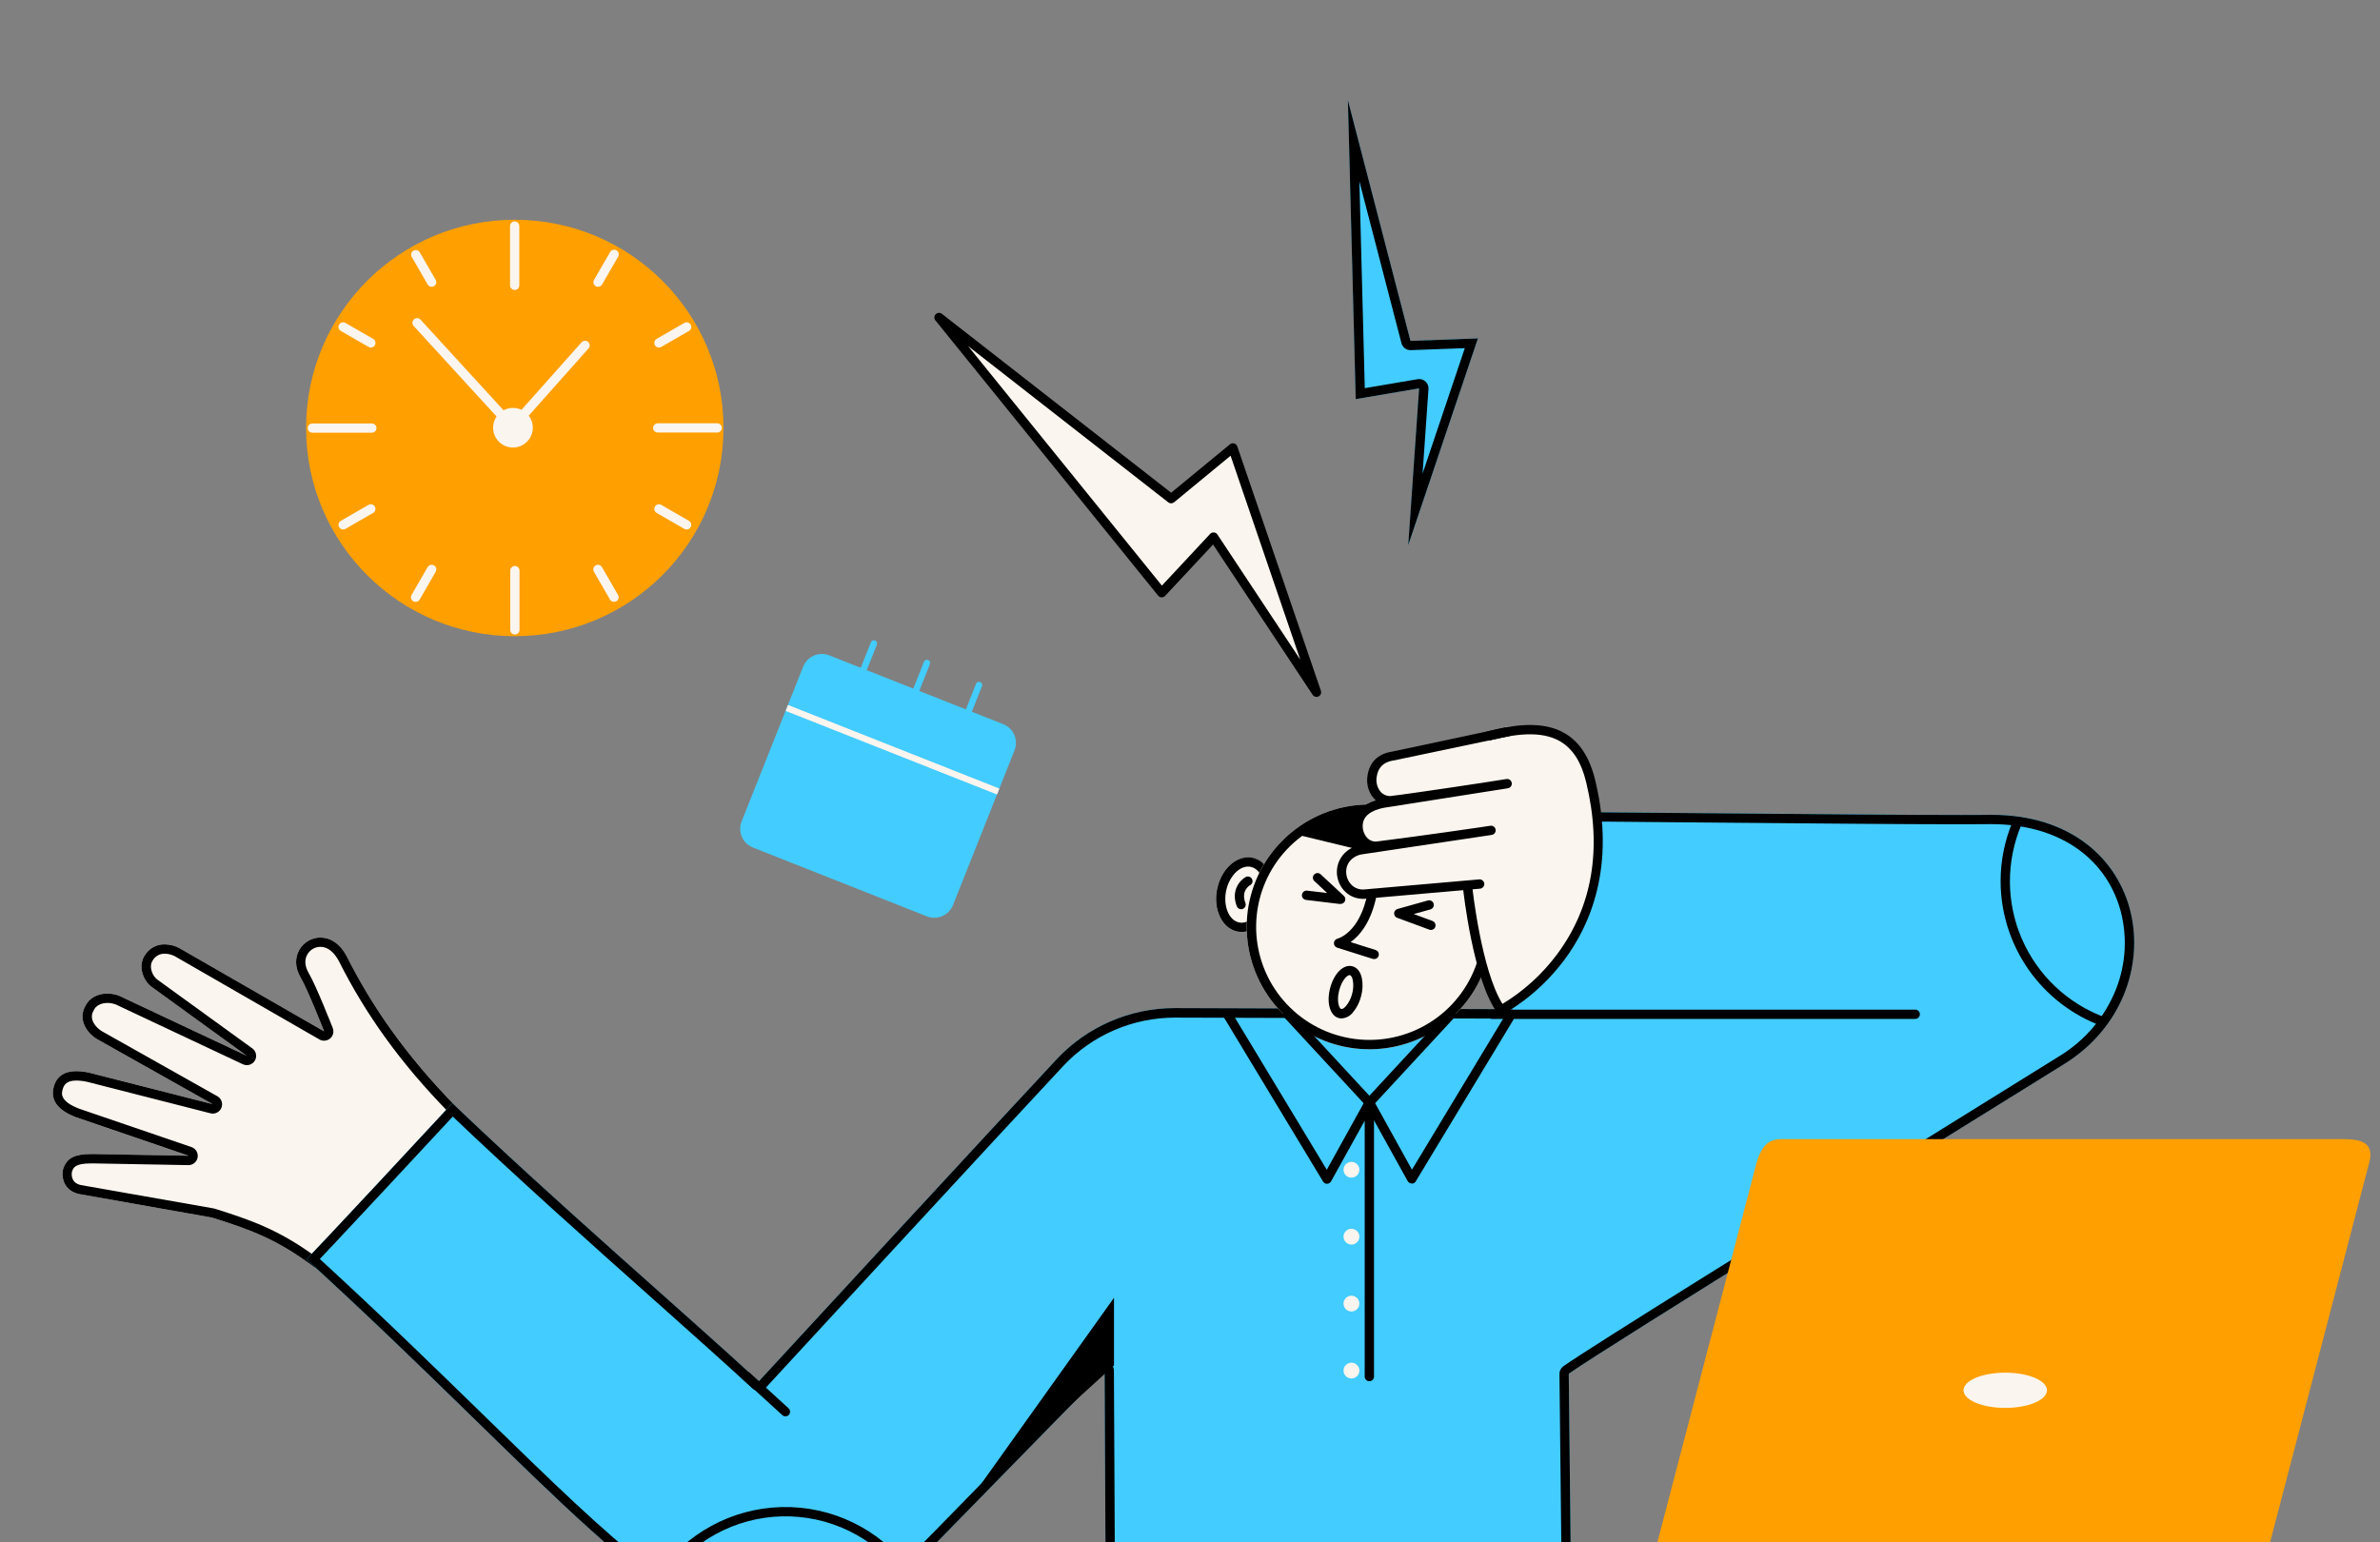 <svg width="270" height="175" viewBox="0 0 270 175" fill="none" xmlns="http://www.w3.org/2000/svg">
<rect x="0" y="0" width="270" height="175" fill="#808080" stroke="none"/>
<g clip-path="url(#clip0_9574_23021)">
<path d="M6.121 123.249C6.59 121.653 8.121 121.182 10.471 121.795L24.126 125.278L11.04 117.917C9.818 117.202 8.917 115.732 9.583 114.329L9.675 114.155C10.252 112.891 11.944 112.373 13.545 112.99L27.988 119.784L17.316 112.052C16.262 111.361 15.698 109.757 16.291 108.634L16.383 108.461C16.976 107.33 18.567 106.655 20.335 107.57L36.772 117.021C36.772 117.021 34.901 112.249 34.116 110.929C31.932 107.249 37.104 104.094 39.385 108.603C42.151 114.066 45.929 119.665 51.891 125.72L52.315 126.119C52.25 126.182 52.184 126.243 52.12 126.309L35.718 143.828C31.476 140.629 28.491 139.54 24.039 138.147L8.993 135.481C7.473 135.16 6.914 133.925 7.149 132.681L7.215 132.497C7.655 131.301 8.635 130.891 10.64 130.941L21.386 131.135L8.606 126.769C6.343 125.893 5.705 124.673 6.121 123.249Z" fill="#FAF5EE"/>
<path d="M36.35 107.429C36.047 107.43 35.751 107.511 35.49 107.664C35.229 107.817 35.013 108.036 34.864 108.299C34.519 108.901 34.577 109.645 35.02 110.402C35.839 111.779 37.673 116.448 37.752 116.646C37.814 116.805 37.837 116.978 37.818 117.148C37.798 117.318 37.738 117.481 37.641 117.623C37.544 117.764 37.414 117.88 37.262 117.96C37.11 118.04 36.941 118.081 36.769 118.081C36.584 118.081 36.403 118.033 36.242 117.942L19.858 108.509C19.504 108.32 19.11 108.217 18.709 108.209C18.432 108.197 18.157 108.261 17.913 108.394C17.67 108.527 17.468 108.724 17.329 108.964L17.236 109.135C16.926 109.726 17.268 110.767 17.913 111.196L17.948 111.219L28.62 118.951C28.801 119.082 28.935 119.266 29.004 119.477C29.073 119.688 29.073 119.916 29.005 120.128C28.936 120.339 28.802 120.523 28.621 120.654C28.441 120.785 28.224 120.855 28.001 120.855C27.846 120.854 27.694 120.82 27.553 120.755L13.145 113.975C12.84 113.858 12.516 113.798 12.189 113.796C11.467 113.796 10.871 114.106 10.647 114.606L10.621 114.658L10.542 114.811C10.118 115.733 10.924 116.635 11.58 117.019L24.655 124.38C24.86 124.494 25.02 124.673 25.111 124.888C25.202 125.104 25.219 125.343 25.159 125.569C25.098 125.795 24.964 125.994 24.778 126.135C24.591 126.276 24.363 126.352 24.128 126.349C24.04 126.349 23.951 126.338 23.865 126.315L10.192 122.824C9.698 122.685 9.189 122.61 8.677 122.6C7.554 122.6 7.262 123.084 7.122 123.557C6.983 124.03 6.722 124.921 8.967 125.792L21.726 130.153C21.961 130.234 22.16 130.396 22.287 130.609C22.414 130.823 22.461 131.074 22.421 131.319C22.38 131.564 22.254 131.786 22.064 131.947C21.875 132.108 21.635 132.197 21.386 132.198H21.365L10.613 132.004H10.321C8.511 132.004 8.334 132.485 8.192 132.871L8.158 132.966C8.095 133.392 8.116 134.231 9.18 134.462L24.226 137.109C24.27 137.117 24.314 137.128 24.358 137.141C28.486 138.434 31.568 139.528 35.591 142.425L50.837 126.147C45.521 120.694 41.577 115.26 38.455 109.074C37.907 108.015 37.164 107.429 36.35 107.429ZM36.35 106.377C37.422 106.377 38.582 107.016 39.385 108.604C42.151 114.067 45.929 119.666 51.891 125.721L52.315 126.12C52.25 126.183 52.184 126.244 52.12 126.31L35.718 143.829C31.476 140.629 28.491 139.541 24.039 138.148L8.993 135.482C7.473 135.161 6.914 133.926 7.149 132.682L7.215 132.498C7.631 131.365 8.532 130.939 10.334 130.939H10.653L21.399 131.134L8.619 126.767C6.34 125.892 5.702 124.664 6.119 123.247C6.456 122.101 7.341 121.535 8.685 121.535C9.288 121.548 9.887 121.636 10.468 121.798L24.126 125.279L11.04 117.918C9.818 117.203 8.917 115.733 9.583 114.329L9.675 114.156C10.089 113.254 11.066 112.731 12.175 112.731C12.644 112.734 13.109 112.823 13.545 112.994L27.988 119.787L17.316 112.055C16.262 111.364 15.698 109.76 16.291 108.638L16.383 108.464C16.611 108.055 16.948 107.717 17.355 107.485C17.763 107.253 18.227 107.137 18.696 107.15C19.273 107.158 19.839 107.304 20.348 107.576L36.772 117.022C36.772 117.022 34.901 112.25 34.116 110.93C32.701 108.546 34.379 106.377 36.353 106.377H36.35Z" fill="black"/>
<path d="M51.131 125.372L51.326 125.183C63.181 136.529 77.708 149.022 86.078 156.73C86.078 156.73 113.709 126.76 119.864 120.188C121.586 118.348 123.67 116.882 125.985 115.883C128.301 114.884 130.798 114.372 133.321 114.38L169.657 114.499L169.267 92.095C179.681 92.069 216.934 92.539 225.646 92.439C243.977 92.229 247.249 112.551 234.219 120.69C223.341 127.486 181.67 153.189 177.969 155.868L178.319 187.962H125.475L125.317 155.531L106.82 174.438C83.481 198.664 74.679 179.407 35.029 143.12C34.926 143.041 34.826 142.97 34.723 142.894C34.886 142.891 51.131 125.372 51.131 125.372Z" fill="#43CCFF"/>
<path d="M170.34 93.157L170.709 114.501C170.711 114.641 170.686 114.78 170.634 114.91C170.582 115.039 170.505 115.157 170.407 115.257C170.308 115.357 170.191 115.436 170.062 115.49C169.933 115.544 169.795 115.571 169.655 115.571L133.316 115.461H133.266C130.898 115.465 128.555 115.952 126.382 116.893C124.21 117.835 122.253 119.21 120.634 120.935C114.553 127.428 87.13 157.167 86.854 157.477C86.76 157.579 86.647 157.661 86.521 157.719C86.396 157.777 86.26 157.81 86.121 157.816H86.079C85.814 157.816 85.558 157.717 85.362 157.537C82.309 154.722 78.352 151.194 74.16 147.458C66.9 140.991 58.703 133.687 51.364 126.689C50.12 128.03 46.93 131.463 43.76 134.865C41.389 137.41 39.495 139.437 38.125 140.891C37.335 141.735 36.708 142.392 36.281 142.849C43.394 149.382 49.506 155.339 54.904 160.608C69.963 175.298 79.045 184.168 88.105 184.168C93.551 184.168 99.088 180.943 106.065 173.705L124.562 154.795C124.708 154.646 124.895 154.544 125.1 154.501C125.305 154.458 125.517 154.477 125.711 154.556C125.905 154.634 126.071 154.768 126.188 154.941C126.305 155.114 126.368 155.317 126.369 155.526L126.522 186.91H177.253L176.913 155.889C176.911 155.721 176.95 155.555 177.025 155.405C177.101 155.255 177.211 155.125 177.348 155.027C180.138 153.013 203.374 138.604 220.343 128.083C225.987 124.583 230.861 121.56 233.653 119.817C236.575 118.038 238.832 115.351 240.079 112.17C241.196 109.298 241.353 106.144 240.527 103.176C238.785 97.129 233.324 93.509 225.921 93.509H225.657C224.849 93.509 223.747 93.525 222.39 93.525C216.157 93.525 205.145 93.428 194.493 93.333C184.653 93.241 175.345 93.16 170.34 93.157ZM170.147 92.106C180.493 92.106 210.374 92.466 222.385 92.466C223.702 92.466 224.804 92.466 225.642 92.45H225.929C244.012 92.45 247.189 112.603 234.22 120.701C223.339 127.488 181.668 153.192 177.967 155.87L178.317 187.965H125.473L125.315 155.534L106.818 174.441C99.647 181.884 93.846 185.22 88.113 185.22C75.164 185.22 62.505 168.258 35.035 143.12C34.932 143.041 34.832 142.97 34.729 142.894C34.892 142.894 51.137 125.372 51.137 125.372L51.332 125.183C63.188 136.529 77.714 149.022 86.084 156.73C86.084 156.73 113.715 126.76 119.87 120.188C121.585 118.355 123.661 116.894 125.966 115.895C128.272 114.896 130.758 114.38 133.272 114.381H133.327L169.655 114.501L169.265 92.098L170.147 92.106Z" fill="black"/>
<path d="M58.401 72.186C45.324 72.186 34.724 61.608 34.724 48.56C34.724 35.511 45.324 24.934 58.401 24.934C71.477 24.934 82.077 35.511 82.077 48.56C82.077 61.608 71.477 72.186 58.401 72.186Z" fill="#FF9F00"/>
<path d="M58.146 48.963C58.22 48.963 58.293 48.947 58.36 48.916C58.427 48.886 58.487 48.842 58.536 48.787L66.766 39.536C66.812 39.484 66.847 39.424 66.87 39.358C66.892 39.293 66.902 39.224 66.897 39.155C66.893 39.086 66.875 39.019 66.845 38.956C66.814 38.894 66.772 38.839 66.72 38.793C66.668 38.747 66.608 38.712 66.542 38.69C66.477 38.667 66.408 38.658 66.339 38.662C66.269 38.667 66.202 38.684 66.14 38.715C66.077 38.745 66.022 38.787 65.976 38.839L58.133 47.651L47.713 36.273C47.667 36.221 47.61 36.179 47.547 36.149C47.484 36.119 47.416 36.102 47.346 36.098C47.276 36.095 47.207 36.105 47.141 36.128C47.075 36.151 47.014 36.187 46.962 36.234C46.911 36.281 46.868 36.337 46.838 36.4C46.808 36.463 46.791 36.531 46.787 36.6C46.783 36.67 46.794 36.739 46.817 36.805C46.84 36.871 46.876 36.931 46.923 36.983L57.738 48.792C57.789 48.849 57.853 48.893 57.923 48.923C57.994 48.952 58.07 48.966 58.146 48.963Z" fill="#FAF5EE"/>
<path d="M57.861 25.65C57.861 25.359 58.097 25.124 58.388 25.124C58.679 25.124 58.915 25.359 58.915 25.65V32.377C58.915 32.668 58.679 32.903 58.388 32.903C58.097 32.903 57.861 32.668 57.861 32.377V25.65Z" fill="#FAF5EE"/>
<path d="M57.884 64.741C57.884 64.45 58.12 64.215 58.411 64.215C58.702 64.215 58.938 64.45 58.938 64.741V71.468C58.938 71.758 58.702 71.994 58.411 71.994C58.12 71.994 57.884 71.758 57.884 71.468V64.741Z" fill="#FAF5EE"/>
<path d="M35.437 49.099H42.181C42.321 49.099 42.455 49.043 42.554 48.944C42.653 48.846 42.708 48.712 42.708 48.573C42.708 48.433 42.653 48.3 42.554 48.201C42.455 48.102 42.321 48.047 42.181 48.047H35.439C35.3 48.047 35.166 48.102 35.067 48.201C34.968 48.3 34.912 48.433 34.912 48.573C34.912 48.712 34.968 48.846 35.067 48.944C35.166 49.043 35.3 49.099 35.439 49.099H35.437Z" fill="#FAF5EE"/>
<path d="M74.619 49.078H81.361C81.501 49.078 81.635 49.023 81.733 48.924C81.832 48.825 81.888 48.692 81.888 48.552C81.888 48.413 81.832 48.279 81.733 48.18C81.635 48.082 81.501 48.026 81.361 48.026H74.619C74.479 48.026 74.345 48.082 74.246 48.18C74.148 48.279 74.092 48.413 74.092 48.552C74.092 48.692 74.148 48.825 74.246 48.924C74.345 49.023 74.479 49.078 74.619 49.078Z" fill="#FAF5EE"/>
<path d="M47.159 68.291C47.251 68.291 47.342 68.266 47.422 68.22C47.502 68.174 47.569 68.108 47.615 68.028L49.417 64.889C49.455 64.829 49.48 64.762 49.492 64.692C49.504 64.622 49.501 64.551 49.484 64.482C49.467 64.413 49.436 64.348 49.394 64.291C49.351 64.235 49.297 64.187 49.236 64.152C49.174 64.116 49.106 64.093 49.036 64.085C48.965 64.076 48.894 64.082 48.825 64.102C48.757 64.122 48.694 64.155 48.639 64.2C48.584 64.245 48.538 64.3 48.505 64.363L46.69 67.502C46.62 67.623 46.601 67.766 46.637 67.901C46.673 68.035 46.762 68.15 46.882 68.22C46.966 68.268 47.062 68.293 47.159 68.291Z" fill="#FAF5EE"/>
<path d="M67.846 32.543C67.938 32.543 68.029 32.518 68.109 32.472C68.189 32.426 68.256 32.36 68.302 32.28L70.117 29.141C70.155 29.081 70.181 29.014 70.192 28.944C70.204 28.874 70.201 28.803 70.184 28.734C70.167 28.665 70.136 28.6 70.094 28.543C70.051 28.487 69.998 28.439 69.936 28.404C69.874 28.368 69.806 28.345 69.736 28.337C69.665 28.328 69.594 28.334 69.525 28.354C69.457 28.374 69.394 28.407 69.339 28.452C69.284 28.497 69.238 28.552 69.205 28.615L67.39 31.754C67.344 31.834 67.32 31.924 67.32 32.017C67.32 32.109 67.344 32.2 67.39 32.28C67.436 32.359 67.503 32.426 67.583 32.472C67.663 32.518 67.754 32.543 67.846 32.543Z" fill="#FAF5EE"/>
<path d="M38.923 60.077C39.016 60.078 39.106 60.054 39.187 60.009L42.33 58.197C42.39 58.163 42.442 58.117 42.484 58.062C42.527 58.007 42.558 57.945 42.576 57.878C42.594 57.811 42.598 57.742 42.589 57.673C42.58 57.604 42.558 57.538 42.523 57.478C42.489 57.419 42.443 57.366 42.388 57.324C42.333 57.282 42.27 57.251 42.203 57.233C42.136 57.215 42.066 57.21 41.998 57.219C41.929 57.228 41.863 57.251 41.803 57.285L38.66 59.096C38.559 59.154 38.481 59.244 38.437 59.351C38.393 59.458 38.385 59.576 38.415 59.688C38.445 59.799 38.511 59.898 38.603 59.968C38.695 60.039 38.807 60.077 38.923 60.077Z" fill="#FAF5EE"/>
<path d="M74.753 39.433C74.846 39.433 74.937 39.409 75.017 39.362L78.16 37.551C78.281 37.481 78.369 37.366 78.406 37.231C78.442 37.097 78.423 36.953 78.353 36.832C78.284 36.711 78.168 36.623 78.033 36.586C77.898 36.55 77.754 36.569 77.633 36.639L74.49 38.45C74.388 38.507 74.309 38.597 74.264 38.704C74.219 38.812 74.21 38.931 74.24 39.043C74.271 39.156 74.337 39.255 74.43 39.326C74.523 39.396 74.637 39.434 74.753 39.433Z" fill="#FAF5EE"/>
<path d="M48.973 32.542C49.065 32.542 49.156 32.518 49.236 32.472C49.316 32.426 49.382 32.359 49.429 32.279C49.475 32.199 49.499 32.109 49.499 32.017C49.499 31.924 49.475 31.834 49.428 31.754L47.613 28.615C47.54 28.5 47.426 28.419 47.294 28.386C47.162 28.354 47.023 28.374 46.905 28.442C46.787 28.509 46.7 28.62 46.663 28.75C46.625 28.881 46.639 29.02 46.702 29.141L48.517 32.28C48.563 32.359 48.63 32.426 48.709 32.472C48.789 32.518 48.88 32.542 48.973 32.542Z" fill="#FAF5EE"/>
<path d="M69.658 68.291C69.751 68.291 69.842 68.266 69.922 68.22C70.043 68.15 70.131 68.035 70.167 67.901C70.203 67.766 70.184 67.623 70.114 67.502L68.299 64.363C68.266 64.3 68.221 64.245 68.166 64.2C68.111 64.155 68.047 64.122 67.979 64.102C67.911 64.082 67.839 64.076 67.769 64.085C67.698 64.093 67.63 64.116 67.568 64.152C67.507 64.187 67.453 64.235 67.41 64.291C67.368 64.348 67.337 64.413 67.32 64.482C67.303 64.551 67.3 64.622 67.312 64.692C67.324 64.762 67.349 64.829 67.387 64.889L69.203 68.028C69.249 68.108 69.315 68.174 69.395 68.22C69.475 68.266 69.566 68.291 69.658 68.291Z" fill="#FAF5EE"/>
<path d="M42.069 39.433C42.186 39.434 42.299 39.396 42.392 39.326C42.485 39.255 42.552 39.156 42.582 39.043C42.612 38.931 42.604 38.812 42.559 38.704C42.514 38.597 42.434 38.507 42.333 38.45L39.19 36.639C39.129 36.604 39.063 36.582 38.995 36.573C38.926 36.564 38.856 36.569 38.789 36.586C38.722 36.604 38.659 36.635 38.605 36.677C38.55 36.719 38.504 36.772 38.469 36.832C38.434 36.892 38.412 36.958 38.403 37.026C38.394 37.095 38.398 37.165 38.416 37.231C38.434 37.298 38.465 37.361 38.508 37.416C38.55 37.47 38.602 37.516 38.663 37.551L41.806 39.362C41.886 39.409 41.977 39.433 42.069 39.433Z" fill="#FAF5EE"/>
<path d="M77.898 60.077C78.014 60.077 78.126 60.039 78.218 59.968C78.31 59.898 78.376 59.799 78.406 59.688C78.436 59.576 78.428 59.458 78.384 59.351C78.34 59.244 78.261 59.154 78.161 59.096L75.018 57.285C74.897 57.215 74.753 57.197 74.618 57.233C74.483 57.269 74.368 57.357 74.298 57.478C74.228 57.599 74.209 57.743 74.245 57.878C74.282 58.013 74.37 58.128 74.491 58.197L77.634 60.009C77.715 60.054 77.805 60.078 77.898 60.077Z" fill="#FAF5EE"/>
<path d="M58.193 50.779C56.949 50.779 55.94 49.772 55.94 48.531C55.94 47.29 56.949 46.283 58.193 46.283C59.437 46.283 60.445 47.29 60.445 48.531C60.445 49.772 59.437 50.779 58.193 50.779Z" fill="#FAF5EE"/>
<path d="M140.35 105.701C138.607 105.338 137.585 103.17 138.068 100.859C138.551 98.548 140.356 96.969 142.099 97.331C143.843 97.694 144.864 99.862 144.381 102.173C143.898 104.484 142.093 106.063 140.35 105.701Z" fill="#FAF5EE"/>
<path d="M141.599 98.323C140.595 98.323 139.578 99.343 139.177 100.752C138.695 102.456 139.254 104.228 140.4 104.619C140.546 104.669 140.699 104.695 140.853 104.696C141.854 104.696 142.874 103.673 143.272 102.266C143.756 100.56 143.195 98.788 142.049 98.397C141.904 98.349 141.752 98.324 141.599 98.323ZM141.599 97.272C141.867 97.272 142.134 97.316 142.389 97.403C144.078 97.979 144.926 100.295 144.283 102.553C143.74 104.47 142.302 105.747 140.858 105.747C140.589 105.746 140.323 105.702 140.068 105.616C138.377 105.037 137.528 102.724 138.174 100.466C138.716 98.546 140.152 97.272 141.599 97.272Z" fill="black"/>
<path d="M140.793 103.165C140.858 103.165 140.922 103.153 140.983 103.13C141.113 103.08 141.218 102.981 141.275 102.854C141.332 102.727 141.336 102.582 141.286 102.452C140.759 101.077 141.742 100.48 141.784 100.454C141.851 100.424 141.911 100.38 141.96 100.325C142.009 100.27 142.046 100.205 142.069 100.135C142.091 100.065 142.099 99.991 142.091 99.918C142.083 99.845 142.059 99.774 142.022 99.711C141.985 99.647 141.935 99.592 141.876 99.549C141.816 99.506 141.748 99.476 141.675 99.46C141.603 99.445 141.529 99.445 141.457 99.461C141.385 99.476 141.317 99.507 141.257 99.55C140.635 99.913 139.634 101.069 140.308 102.828C140.346 102.926 140.413 103.01 140.499 103.07C140.586 103.13 140.688 103.163 140.793 103.165Z" fill="black"/>
<path d="M155.35 119.053C147.665 119.053 141.434 112.836 141.434 105.167C141.434 97.498 147.665 91.281 155.35 91.281C163.035 91.281 169.266 97.498 169.266 105.167C169.266 112.836 163.035 119.053 155.35 119.053Z" fill="#FAF5EE"/>
<path d="M155.351 91.281V92.333C152.372 92.335 149.486 93.368 147.187 95.258C144.887 97.147 143.316 99.775 142.743 102.692C142.169 105.608 142.628 108.634 144.042 111.25C145.455 113.867 147.736 115.912 150.493 117.037C153.25 118.162 156.313 118.297 159.159 117.418C162.005 116.539 164.456 114.702 166.095 112.22C167.734 109.737 168.458 106.764 168.143 103.808C167.829 100.852 166.496 98.097 164.372 96.013C161.97 93.645 158.727 92.322 155.351 92.333V91.281ZM155.351 91.281C158.565 91.281 161.681 92.392 164.168 94.425C166.654 96.457 168.359 99.286 168.993 102.431C169.626 105.576 169.149 108.842 167.642 111.676C166.136 114.509 163.693 116.735 160.728 117.975C157.763 119.214 154.46 119.391 151.379 118.476C148.298 117.561 145.63 115.609 143.827 112.953C142.025 110.297 141.2 107.1 141.492 103.906C141.784 100.712 143.175 97.716 145.429 95.43C146.723 94.114 148.267 93.068 149.97 92.356C151.674 91.644 153.504 91.278 155.351 91.281Z" fill="black"/>
<path d="M166.802 99.472C165.727 96.422 165.845 95.026 162.808 93.302C157.594 90.344 149.427 91.937 147.072 94.682L166.802 99.472Z" fill="black"/>
<path d="M152.197 115.553C152.447 115.537 152.692 115.468 152.913 115.35C153.135 115.232 153.329 115.068 153.482 114.869C153.928 114.335 154.246 113.705 154.41 113.029C154.597 112.359 154.626 111.654 154.494 110.971C154.333 110.248 153.951 109.772 153.416 109.635C152.415 109.372 151.33 110.445 150.895 112.122C150.46 113.799 150.895 115.259 151.888 115.516C151.989 115.541 152.093 115.554 152.197 115.553ZM153.111 110.645H153.153C153.253 110.671 153.39 110.85 153.466 111.192C153.561 111.716 153.535 112.256 153.39 112.769C153.263 113.279 153.024 113.754 152.689 114.16C152.457 114.423 152.252 114.512 152.162 114.486C151.899 114.417 151.614 113.566 151.923 112.382C152.21 111.239 152.826 110.634 153.111 110.634V110.645Z" fill="black"/>
<path d="M155.893 108.818C156.019 108.818 156.142 108.773 156.237 108.691C156.333 108.61 156.397 108.496 156.416 108.372C156.435 108.247 156.409 108.12 156.342 108.013C156.275 107.906 156.172 107.827 156.051 107.79L153.222 106.896C154.226 106.173 155.559 104.659 156.172 101.575C156.186 101.507 156.186 101.437 156.172 101.369C156.158 101.302 156.131 101.237 156.093 101.18C156.054 101.123 156.004 101.073 155.947 101.035C155.889 100.997 155.824 100.97 155.756 100.957C155.688 100.944 155.618 100.944 155.55 100.958C155.482 100.971 155.418 100.998 155.36 101.037C155.303 101.075 155.254 101.125 155.215 101.182C155.177 101.24 155.15 101.305 155.137 101.372C154.252 105.821 151.831 106.478 151.728 106.504C151.616 106.532 151.517 106.595 151.444 106.684C151.372 106.773 151.331 106.884 151.328 106.998C151.322 107.114 151.355 107.228 151.421 107.323C151.487 107.418 151.583 107.489 151.694 107.524L155.732 108.799C155.785 108.813 155.839 108.819 155.893 108.818Z" fill="black"/>
<path d="M152.095 102.559C152.201 102.56 152.304 102.528 152.392 102.469C152.479 102.409 152.547 102.325 152.586 102.227C152.625 102.129 152.633 102.022 152.61 101.919C152.587 101.816 152.533 101.722 152.456 101.65L149.84 99.215C149.79 99.165 149.731 99.126 149.665 99.099C149.6 99.073 149.529 99.059 149.458 99.061C149.388 99.062 149.318 99.077 149.253 99.106C149.188 99.134 149.13 99.176 149.082 99.227C149.033 99.279 148.996 99.34 148.972 99.406C148.947 99.472 148.937 99.543 148.94 99.614C148.944 99.684 148.962 99.753 148.993 99.817C149.024 99.88 149.067 99.937 149.121 99.983L150.557 101.319L148.288 101.056C148.219 101.048 148.149 101.053 148.082 101.072C148.015 101.091 147.952 101.123 147.898 101.166C147.843 101.209 147.797 101.262 147.763 101.323C147.729 101.384 147.708 101.451 147.7 101.52C147.691 101.589 147.697 101.659 147.716 101.726C147.735 101.793 147.767 101.855 147.81 101.91C147.853 101.964 147.907 102.01 147.968 102.044C148.028 102.078 148.095 102.099 148.165 102.107L152.032 102.573L152.095 102.559Z" fill="black"/>
<path d="M162.335 105.517C162.458 105.516 162.577 105.472 162.671 105.393C162.765 105.315 162.829 105.205 162.851 105.084C162.873 104.963 162.852 104.839 162.791 104.732C162.731 104.625 162.634 104.543 162.519 104.499L160.38 103.71L162.272 103.185C162.407 103.147 162.521 103.057 162.59 102.936C162.658 102.814 162.676 102.67 162.638 102.535C162.6 102.401 162.51 102.287 162.388 102.218C162.266 102.15 162.122 102.132 161.987 102.17L158.541 103.135C158.434 103.165 158.339 103.228 158.27 103.315C158.201 103.401 158.161 103.508 158.157 103.619C158.152 103.73 158.183 103.839 158.244 103.932C158.306 104.024 158.395 104.095 158.499 104.134L162.15 105.482C162.209 105.505 162.272 105.517 162.335 105.517Z" fill="black"/>
<path d="M152.216 98.544C152.305 98.027 152.551 97.55 152.92 97.176C153.289 96.802 153.764 96.551 154.281 96.454C154.281 96.454 156.431 96.013 156.176 96.029C154.858 96.108 153.886 94.809 154.089 93.368C154.276 92.054 155.601 91.383 156.95 91.147C156.95 91.147 157.741 90.884 157.709 90.884C156.263 90.847 155.454 89.527 155.657 88.089C155.844 86.775 158.16 85.755 159.445 85.56L171.093 83.018C170.982 82.839 170.871 82.668 170.758 82.492C173.5 82.31 176.235 82.927 178.633 84.267C187.727 104.886 170.273 114.584 170.273 114.584C167.926 110.948 166.487 100.669 166.487 100.669L154.824 101.457C154.64 101.48 154.455 101.48 154.271 101.457C153.944 101.402 153.631 101.283 153.35 101.106C153.069 100.929 152.826 100.699 152.635 100.428C152.444 100.157 152.309 99.852 152.237 99.528C152.165 99.205 152.158 98.871 152.216 98.544Z" fill="#FAF5EE"/>
<path d="M170.282 115.108C170.363 115.108 170.443 115.089 170.516 115.053C170.672 114.977 174.326 113.115 177.466 108.912C180.364 105.029 183.328 98.349 180.975 88.553C180.359 85.985 179.25 84.244 177.582 83.237C175.011 81.686 171.522 82.278 168.796 82.975C168.66 83.01 168.544 83.097 168.473 83.217C168.402 83.337 168.381 83.481 168.416 83.616C168.451 83.751 168.539 83.867 168.659 83.938C168.78 84.009 168.924 84.029 169.059 83.995C171.602 83.356 174.805 82.793 177.042 84.147C178.457 84.999 179.413 86.513 179.956 88.806C181.763 96.335 180.651 102.876 176.655 108.26C174.972 110.524 172.865 112.441 170.45 113.904C168.063 110.126 167.025 100.725 167.025 100.628C167.01 100.489 166.94 100.361 166.831 100.273C166.721 100.185 166.582 100.144 166.442 100.159C166.302 100.174 166.174 100.243 166.086 100.353C165.998 100.462 165.956 100.602 165.971 100.741C166.016 101.167 167.12 111.204 169.857 114.911C169.908 114.974 169.973 115.025 170.046 115.059C170.12 115.093 170.2 115.11 170.282 115.108Z" fill="black"/>
<path d="M154.585 101.989C154.683 101.989 154.782 101.984 154.88 101.974L167.905 100.83C168.045 100.818 168.174 100.751 168.264 100.643C168.354 100.536 168.398 100.398 168.386 100.258C168.374 100.119 168.306 99.99 168.199 99.9C168.091 99.81 167.953 99.766 167.813 99.778L154.782 100.919C154.456 100.952 154.128 100.895 153.832 100.757C153.535 100.618 153.282 100.401 153.099 100.131C152.788 99.684 152.659 99.136 152.741 98.598C152.878 97.625 153.705 97.105 154.379 96.955L168.031 94.912L169.199 94.736C169.27 94.73 169.339 94.709 169.402 94.674C169.465 94.64 169.52 94.593 169.564 94.537C169.609 94.481 169.641 94.416 169.659 94.347C169.678 94.278 169.681 94.206 169.671 94.135C169.66 94.064 169.635 93.996 169.598 93.936C169.56 93.875 169.51 93.822 169.451 93.781C169.393 93.74 169.326 93.712 169.256 93.698C169.186 93.683 169.113 93.683 169.043 93.698L167.9 93.869C162.973 94.597 156.453 95.462 156.144 95.485C155.944 95.497 155.744 95.463 155.559 95.385C155.374 95.308 155.209 95.189 155.077 95.038C154.887 94.82 154.747 94.561 154.667 94.283C154.587 94.004 154.57 93.711 154.616 93.424C154.793 92.173 156.374 91.765 157.043 91.647L168.619 89.823C169.496 89.689 170.323 89.56 171.059 89.442C171.198 89.419 171.324 89.343 171.407 89.229C171.49 89.115 171.524 88.972 171.502 88.833C171.48 88.693 171.404 88.568 171.289 88.485C171.175 88.402 171.032 88.368 170.893 88.39L168.326 88.795C163.55 89.528 158.086 90.306 157.701 90.327C157.49 90.324 157.281 90.276 157.089 90.185C156.898 90.094 156.728 89.964 156.592 89.802C156.41 89.567 156.28 89.297 156.209 89.009C156.138 88.721 156.129 88.421 156.181 88.13C156.329 87.078 156.972 86.46 158.054 86.289H158.086L171.203 83.532C171.271 83.517 171.336 83.49 171.393 83.45C171.45 83.411 171.499 83.361 171.537 83.303C171.574 83.245 171.6 83.18 171.613 83.112C171.625 83.043 171.624 82.974 171.609 82.906C171.579 82.77 171.497 82.652 171.38 82.576C171.263 82.501 171.121 82.475 170.985 82.504L157.881 85.29C156.326 85.53 155.351 86.497 155.138 88.014C155.064 88.453 155.084 88.902 155.196 89.332C155.308 89.763 155.51 90.164 155.789 90.511C155.879 90.62 155.98 90.721 156.089 90.811C154.637 91.25 153.736 92.126 153.57 93.296C153.503 93.737 153.534 94.187 153.661 94.615C153.788 95.043 154.008 95.438 154.305 95.772C154.346 95.817 154.389 95.861 154.435 95.901L154.205 95.935H154.174C153.55 96.05 152.977 96.355 152.534 96.808C152.09 97.26 151.798 97.839 151.697 98.464C151.577 99.267 151.771 100.085 152.24 100.749C152.466 101.073 152.757 101.347 153.094 101.555C153.431 101.762 153.808 101.897 154.2 101.953C154.327 101.974 154.456 101.987 154.585 101.989Z" fill="black"/>
<path d="M169.267 115.607H217.274C217.414 115.607 217.548 115.552 217.646 115.453C217.745 115.355 217.801 115.221 217.801 115.081C217.801 114.942 217.745 114.808 217.646 114.71C217.548 114.611 217.414 114.556 217.274 114.556H169.267C169.127 114.556 168.993 114.611 168.895 114.71C168.796 114.808 168.74 114.942 168.74 115.081C168.74 115.221 168.796 115.355 168.895 115.453C168.993 115.552 169.127 115.607 169.267 115.607Z" fill="black"/>
<path d="M89.108 160.704C89.213 160.704 89.317 160.671 89.404 160.612C89.491 160.552 89.559 160.467 89.597 160.369C89.635 160.27 89.643 160.163 89.619 160.06C89.595 159.957 89.541 159.863 89.463 159.792L85.093 155.801C85.042 155.753 84.982 155.715 84.916 155.69C84.851 155.665 84.781 155.653 84.711 155.656C84.641 155.658 84.572 155.674 84.508 155.703C84.444 155.733 84.387 155.774 84.34 155.826C84.292 155.878 84.256 155.938 84.232 156.004C84.209 156.07 84.198 156.14 84.202 156.21C84.206 156.28 84.224 156.348 84.255 156.411C84.285 156.474 84.328 156.53 84.381 156.577L88.752 160.567C88.849 160.656 88.976 160.704 89.108 160.704Z" fill="black"/>
<path d="M155.348 125.625C155.421 125.625 155.493 125.61 155.56 125.581C155.626 125.552 155.686 125.51 155.736 125.457L165.007 115.438C165.056 115.387 165.094 115.328 165.12 115.262C165.146 115.197 165.158 115.127 165.156 115.057C165.154 114.986 165.138 114.917 165.109 114.853C165.08 114.789 165.038 114.732 164.986 114.684C164.935 114.636 164.874 114.6 164.808 114.576C164.741 114.552 164.671 114.542 164.601 114.546C164.53 114.55 164.461 114.567 164.398 114.598C164.335 114.629 164.278 114.672 164.232 114.725L154.961 124.749C154.892 124.825 154.847 124.918 154.83 125.019C154.813 125.119 154.826 125.222 154.867 125.316C154.908 125.409 154.976 125.488 155.061 125.544C155.147 125.6 155.246 125.63 155.348 125.63V125.625Z" fill="black"/>
<path d="M126.377 154.926V147.252L110.686 169.238L126.377 154.926Z" fill="black"/>
<path d="M160.161 134.302C160.253 134.301 160.342 134.276 160.421 134.23C160.5 134.184 160.566 134.118 160.612 134.039L171.903 115.342C171.975 115.222 171.997 115.079 171.963 114.944C171.929 114.808 171.843 114.692 171.723 114.62C171.603 114.548 171.459 114.527 171.324 114.561C171.188 114.594 171.072 114.68 171 114.8L160.18 132.716L155.811 124.829C155.744 124.707 155.63 124.617 155.496 124.579C155.361 124.54 155.217 124.557 155.095 124.624C154.973 124.692 154.882 124.805 154.844 124.939C154.805 125.074 154.822 125.217 154.889 125.339L159.7 134.015C159.746 134.094 159.811 134.16 159.89 134.206C159.969 134.252 160.059 134.277 160.151 134.278L160.161 134.302Z" fill="black"/>
<path d="M155.348 156.716C155.488 156.716 155.622 156.661 155.721 156.562C155.819 156.464 155.875 156.33 155.875 156.19V125.103C155.877 124.986 155.839 124.871 155.768 124.778C155.698 124.684 155.597 124.617 155.484 124.587C155.37 124.556 155.25 124.565 155.142 124.611C155.033 124.657 154.944 124.738 154.887 124.84L150.519 132.727L139.699 114.811C139.627 114.691 139.51 114.605 139.375 114.571C139.239 114.538 139.095 114.559 138.976 114.631C138.856 114.703 138.769 114.819 138.736 114.954C138.702 115.09 138.723 115.233 138.795 115.352L150.087 134.049C150.132 134.131 150.199 134.199 150.28 134.245C150.362 134.292 150.454 134.315 150.548 134.312C150.639 134.311 150.729 134.287 150.808 134.24C150.887 134.194 150.953 134.128 150.998 134.049L154.821 127.156V156.206C154.825 156.343 154.883 156.473 154.981 156.568C155.079 156.663 155.211 156.716 155.348 156.716Z" fill="black"/>
<path d="M155.35 125.625C155.452 125.625 155.551 125.595 155.637 125.539C155.722 125.483 155.79 125.404 155.831 125.31C155.872 125.217 155.885 125.114 155.868 125.013C155.851 124.913 155.806 124.819 155.737 124.744L146.466 114.725C146.42 114.672 146.363 114.629 146.3 114.598C146.237 114.567 146.168 114.55 146.097 114.546C146.027 114.542 145.957 114.552 145.89 114.576C145.824 114.6 145.763 114.636 145.712 114.684C145.66 114.732 145.618 114.789 145.589 114.853C145.56 114.917 145.544 114.986 145.542 115.057C145.54 115.127 145.552 115.197 145.578 115.262C145.604 115.328 145.642 115.387 145.691 115.438L154.962 125.457C155.012 125.51 155.072 125.552 155.138 125.581C155.205 125.61 155.277 125.625 155.35 125.625Z" fill="black"/>
<path d="M153.316 133.622C152.82 133.622 152.418 133.221 152.418 132.726C152.418 132.23 152.82 131.829 153.316 131.829C153.813 131.829 154.215 132.23 154.215 132.726C154.215 133.221 153.813 133.622 153.316 133.622Z" fill="#FAF5EE"/>
<path d="M153.316 141.213C152.82 141.213 152.418 140.811 152.418 140.316C152.418 139.821 152.82 139.42 153.316 139.42C153.813 139.42 154.215 139.821 154.215 140.316C154.215 140.811 153.813 141.213 153.316 141.213Z" fill="#FAF5EE"/>
<path d="M153.316 148.808C152.82 148.808 152.418 148.406 152.418 147.911C152.418 147.416 152.82 147.015 153.316 147.015C153.813 147.015 154.215 147.416 154.215 147.911C154.215 148.406 153.813 148.808 153.316 148.808Z" fill="#FAF5EE"/>
<path d="M153.316 156.407C152.82 156.407 152.418 156.006 152.418 155.511C152.418 155.016 152.82 154.614 153.316 154.614C153.813 154.614 154.215 155.016 154.215 155.511C154.215 156.006 153.813 156.407 153.316 156.407Z" fill="#FAF5EE"/>
<path d="M238.431 116.421L238.795 115.435C236.701 114.663 234.785 113.475 233.165 111.943C231.544 110.411 230.252 108.567 229.367 106.522C228.482 104.477 228.022 102.274 228.015 100.046C228.008 97.819 228.454 95.613 229.326 93.562L228.357 93.149C227.43 95.316 226.955 97.648 226.961 100.003C226.97 103.58 228.073 107.068 230.123 110.002C232.173 112.936 235.071 115.175 238.431 116.421Z" fill="black"/>
<path d="M75.449 179.29C76.922 177.113 78.895 175.32 81.204 174.06C83.514 172.801 86.092 172.111 88.723 172.05C91.354 171.988 93.962 172.556 96.328 173.707C98.694 174.857 100.749 176.556 102.322 178.662L103.162 178.034C101.489 175.793 99.302 173.984 96.784 172.76C94.267 171.535 91.492 170.93 88.692 170.996C85.892 171.062 83.149 171.796 80.692 173.137C78.235 174.478 76.135 176.387 74.569 178.704L75.449 179.29Z" fill="black"/>
<path d="M106.536 36.027L132.868 56.586L139.863 50.823L149.353 78.55L137.684 60.942L131.801 67.254L106.536 36.027Z" fill="#FAF5EE"/>
<path d="M149.353 79.072C149.434 79.072 149.513 79.053 149.585 79.017C149.699 78.96 149.789 78.864 149.838 78.746C149.886 78.628 149.89 78.496 149.848 78.376L140.364 50.648C140.336 50.568 140.289 50.495 140.227 50.436C140.165 50.378 140.09 50.335 140.008 50.312C139.926 50.289 139.839 50.286 139.756 50.304C139.672 50.322 139.595 50.36 139.529 50.414L132.861 55.906L106.853 35.608C106.751 35.528 106.623 35.489 106.494 35.497C106.365 35.505 106.243 35.561 106.153 35.653C106.062 35.745 106.008 35.867 106.001 35.996C105.995 36.125 106.036 36.251 106.118 36.352L131.383 67.581C131.43 67.64 131.49 67.687 131.558 67.721C131.626 67.755 131.7 67.773 131.775 67.776C131.851 67.778 131.925 67.765 131.995 67.736C132.064 67.708 132.127 67.665 132.178 67.61L137.616 61.784L148.913 78.836C148.961 78.908 149.026 78.968 149.103 79.009C149.18 79.05 149.266 79.072 149.353 79.072ZM139.605 51.708L147.509 74.842L138.109 60.646C138.065 60.58 138.007 60.524 137.938 60.484C137.87 60.443 137.793 60.419 137.714 60.412C137.634 60.405 137.554 60.417 137.48 60.446C137.405 60.474 137.339 60.519 137.284 60.578L131.812 66.445L109.824 39.267L132.529 56.992C132.623 57.067 132.739 57.108 132.86 57.108C132.98 57.108 133.096 57.067 133.19 56.992L139.605 51.708Z" fill="black"/>
<path d="M152.923 11.412L160.01 38.677L167.663 38.396L159.767 61.843L160.998 44.063L153.808 45.283L152.923 11.412Z" fill="#43CCFF"/>
<path d="M154.216 20.577L154.828 44.042L160.824 43.025C160.882 43.014 160.941 43.009 161 43.009C161.145 43.009 161.288 43.038 161.421 43.096C161.554 43.153 161.674 43.237 161.773 43.343C161.872 43.449 161.948 43.573 161.996 43.709C162.045 43.846 162.064 43.99 162.054 44.135L161.385 53.735L166.177 39.502L160.049 39.728H160.01C159.776 39.728 159.549 39.651 159.365 39.508C159.18 39.365 159.049 39.165 158.99 38.94L154.216 20.577ZM152.923 11.412L160.01 38.677L167.663 38.396L159.759 61.843L160.992 44.063L153.8 45.283L152.915 11.412H152.923Z" fill="black"/>
<path d="M188.741 186.226H252.455C254.067 186.226 254.741 185.095 255.353 183.334L268.72 132.138C269.468 129.664 267.93 129.246 265.822 129.246H202.116C200.536 129.246 199.764 130.135 199.218 132.138L185.84 183.344C185.379 185.271 186.393 186.226 188.741 186.226Z" fill="#FF9F00"/>
<path d="M227.486 159.746C224.872 159.746 222.752 158.851 222.752 157.746C222.752 156.641 224.872 155.745 227.486 155.745C230.101 155.745 232.221 156.641 232.221 157.746C232.221 158.851 230.101 159.746 227.486 159.746Z" fill="#FAF5EE"/>
<path d="M94.085 74.36L113.809 82.165C114.985 82.63 115.56 83.958 115.094 85.131L108.116 102.689C107.65 103.862 106.319 104.436 105.144 103.971L85.42 96.166C84.244 95.701 83.669 94.373 84.135 93.2L91.113 75.642C91.579 74.469 92.909 73.895 94.085 74.36Z" fill="#43CCFF"/>
<path d="M89.395 79.988L113.378 89.473L113.11 90.147L89.127 80.663L89.395 79.988Z" fill="#FAF5EE"/>
<path d="M108.702 84.031C108.774 84.031 108.846 84.009 108.906 83.969C108.966 83.928 109.013 83.87 109.04 83.802L111.404 77.853C111.439 77.764 111.437 77.665 111.398 77.577C111.36 77.489 111.288 77.42 111.199 77.385C111.109 77.35 111.01 77.351 110.921 77.389C110.833 77.427 110.763 77.498 110.728 77.587L108.363 83.534C108.346 83.578 108.337 83.625 108.338 83.673C108.338 83.721 108.348 83.768 108.367 83.812C108.386 83.856 108.413 83.895 108.448 83.928C108.482 83.962 108.523 83.988 108.567 84.006C108.61 84.022 108.656 84.031 108.702 84.031Z" fill="#43CCFF"/>
<path d="M96.778 79.315C96.851 79.315 96.922 79.293 96.983 79.252C97.043 79.212 97.09 79.154 97.117 79.086L99.479 73.139C99.497 73.095 99.505 73.047 99.505 73C99.504 72.952 99.494 72.905 99.475 72.861C99.456 72.817 99.429 72.778 99.395 72.744C99.36 72.711 99.32 72.685 99.275 72.667C99.231 72.65 99.183 72.641 99.136 72.642C99.088 72.642 99.041 72.652 98.997 72.671C98.953 72.69 98.913 72.717 98.88 72.752C98.847 72.786 98.82 72.826 98.803 72.871L96.438 78.818C96.421 78.862 96.412 78.909 96.412 78.957C96.413 79.005 96.423 79.052 96.442 79.096C96.461 79.139 96.488 79.179 96.523 79.212C96.557 79.246 96.598 79.272 96.642 79.29C96.685 79.307 96.732 79.316 96.778 79.315Z" fill="#43CCFF"/>
<path d="M102.794 81.532C102.867 81.532 102.938 81.51 102.998 81.469C103.059 81.428 103.105 81.37 103.132 81.302L105.496 75.355C105.514 75.311 105.523 75.263 105.522 75.215C105.522 75.167 105.512 75.12 105.493 75.076C105.474 75.032 105.447 74.992 105.412 74.959C105.378 74.926 105.337 74.899 105.292 74.882C105.248 74.864 105.2 74.856 105.152 74.856C105.104 74.857 105.057 74.868 105.013 74.887C104.969 74.906 104.929 74.934 104.896 74.968C104.863 75.003 104.837 75.044 104.82 75.088L102.455 81.035C102.436 81.08 102.427 81.128 102.427 81.177C102.427 81.225 102.437 81.273 102.456 81.318C102.475 81.362 102.503 81.403 102.537 81.437C102.572 81.47 102.614 81.497 102.659 81.514C102.702 81.529 102.748 81.535 102.794 81.532Z" fill="#43CCFF"/>
</g>
<defs>
<clipPath id="clip0_9574_23021">
<rect width="270" height="175" fill="white"/>
</clipPath>
</defs>
</svg>
